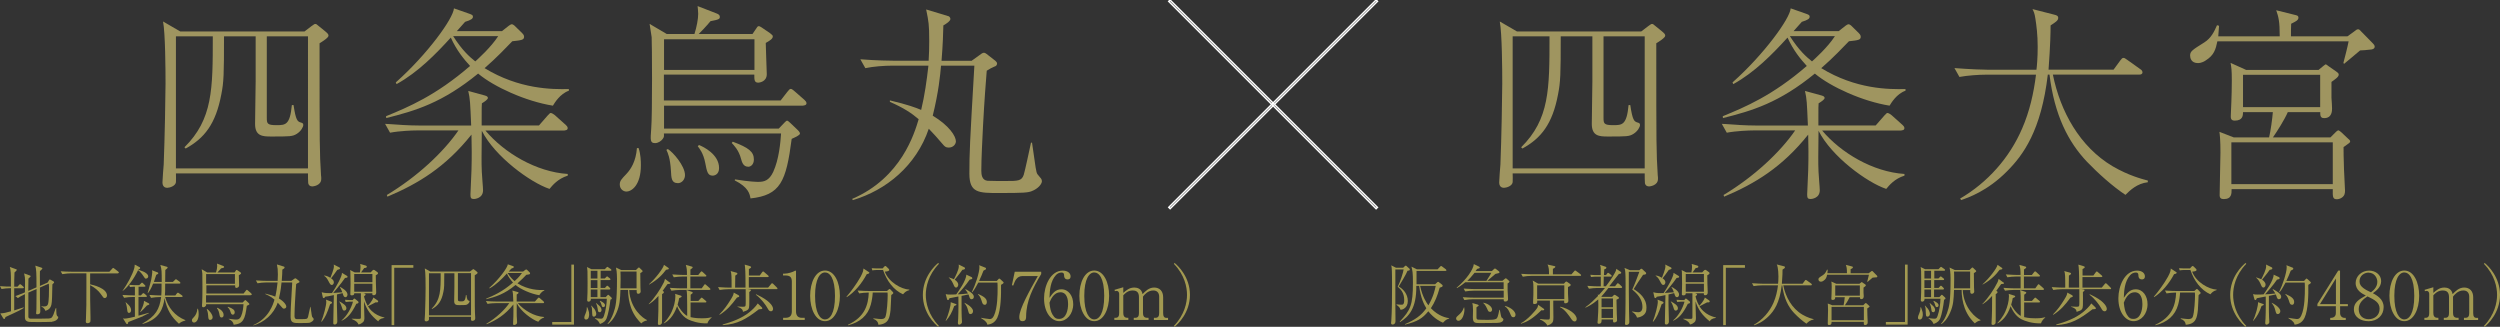 <?xml version="1.0" encoding="UTF-8"?>
<svg id="_レイヤー_2" data-name="レイヤー 2" xmlns="http://www.w3.org/2000/svg" xmlns:xlink="http://www.w3.org/1999/xlink" viewBox="0 0 341.17 44.6">
  <rect x="0" y="0" width="341.17" height="44.6" fill="#333333" stroke="none"/>
  <defs>
    <style>
      .cls-1 {
        fill: #9f9560;
      }

      .cls-2 {
        stroke: #fff;
        stroke-width: .2px;
      }

      .cls-2, .cls-3 {
        fill: none;
      }

      .cls-4 {
        fill: #a39a51;
      }

      .cls-5 {
        clip-path: url(#clippath);
      }
    </style>
    <clipPath id="clippath">
      <rect class="cls-3" width="341.17" height="44.6"/>
    </clipPath>
  </defs>
  <g id="_文字" data-name="文字">
    <g class="cls-5">
      <path class="cls-1" d="M43.61,5.92c0,14.46,0,14.63.2,18.02.03.08.03.4.03.48,0,.93-1.16,1.02-1.19,1.02-.42,0-.56-.25-.59-.45s-.03-1.04-.03-1.33h-18.02c0,.2.03,1.04,0,1.21-.08.54-.88.76-1.19.76-.56,0-.65-.48-.65-.73,0-.4.14-2.09.17-2.46.14-3.53.25-9.41.25-11.04,0-1.86-.03-6.89-.34-8.47l2.34,1.36h16.97l.93-.71c.4-.28.42-.31.54-.31s.17.03.42.25l.9.73c.37.31.48.42.48.62,0,.28-.82.79-1.24,1.05ZM42.03,4.96h-5.62v11.13c0,.76.06.99,1.3.99s1.86,0,2.12-2.74h.23c.31,2.09.54,2.23.96,2.37.23.06.37.11.37.34,0,.28-.31.85-.88,1.21-.59.37-.93.37-3.53.37-1.16,0-2.17-.06-2.17-1.72s.08-4.24.08-5.85v-6.1h-4.32c0,5.2-.03,6.24-.37,7.94-.76,4.01-2.29,5.96-4.86,7.37l-.17-.17c3.87-3.84,3.87-7.91,3.87-15.14h-5.03v18.02h18.02V4.96Z"/>
      <path class="cls-1" d="M77.09,17.81h-10.85c2.57,3.05,6.92,5.65,11.24,5.93v.23c-1.36.42-2.09,1.33-2.49,1.81-2.63-.88-7.48-4.43-9.24-7.94-.03,3.67-.06,4.07,0,5.59,0,.37.17,2.12.17,2.54,0,1.1-1.13,1.19-1.24,1.19-.4,0-.48-.14-.48-.62s.14-2.77.14-3.28c.06-1.92.03-3.39,0-4.89-3.56,4.46-7.26,6.69-11.47,8.47l-.08-.23c4.15-2.49,7.71-5.82,9.77-8.81h-5.71c-.56,0-2.29.06-3.62.31l-.68-1.21c1.47.11,3.22.23,4.69.23h7.06c-.14-3.22-.14-3.56-.4-4.72l2.26.62c.28.08.42.17.42.34,0,.2-.45.51-.82.73-.03.42-.03.56-.03,1.86v1.16h7.82l1.19-1.36c.28-.31.34-.34.42-.34.17,0,.42.2.54.28l1.52,1.36c.08.08.25.23.25.42,0,.28-.28.31-.42.31ZM75.45,14.42c-3.7-.59-8.05-2.57-10.2-4.38-4.86,3.98-8.56,5.08-12.54,6.07l-.03-.25c3.02-1.24,6.78-2.8,11.47-6.86-.85-.93-1.84-2.12-2.63-3.87-2.06,2.26-4.46,4.72-7.4,6.35l-.11-.23c4.32-3.84,7.85-8.73,7.94-10.11l2.17.76c.28.11.42.17.42.37,0,.28-.23.45-1.07.71-.68.76-.79.9-1.13,1.27h6.16l.9-.71c.11-.08.31-.23.45-.23s.28.14.34.17l1.05,1.02c.11.11.28.28.28.51,0,.42-.28.48-1.61.62-.88.9-2.09,2.2-3.78,3.67,4.72,2.88,9.21,2.91,11.5,2.85v.23c-1.21.42-1.95,1.67-2.17,2.03ZM61.84,4.93c1.24,1.95,2.23,2.82,3.02,3.45.28-.25,2.15-1.92,3.13-3.45h-6.16Z"/>
      <path class="cls-1" d="M85.48,26.14c-.42,0-.9-.34-.9-.96,0-.51.23-.73.9-1.44.59-.62,1.3-1.69,1.44-3.53h.23c.28.82.31,1.75.31,2.34,0,2.74-1.27,3.59-1.98,3.59ZM109.66,14.42h-19.04v3.13h15.65l.82-.85c.14-.14.23-.23.31-.23.11,0,.14.03.42.28l1.07,1.02c.08.06.28.31.28.45,0,.25-.76.56-1.13.73-.76,5.85-1.53,7.68-5.62,8.13-.11-.62-.28-1.52-2.15-2.46l.03-.14c2.06.34,3.08.34,3.19.34.79,0,1.47-.17,2.03-1.36.79-1.72.99-4.01,1.07-5.25h-15.99c.03.4.03.51-.17.76-.2.28-.62.56-1.02.56-.71,0-.65-.4-.54-1.95.17-2.03.11-11.81.06-12.51-.03-.28-.25-1.55-.28-1.81l2.34,1.38h3.78c.31-.99.51-2.03.51-2.74,0-.42-.06-.79-.08-1.07l2.63,1.02c.17.08.4.17.4.45,0,.23,0,.37-1.27.59-.56.68-1.38,1.53-1.61,1.75h7.34l.56-.82c.14-.23.2-.25.31-.25.08,0,.14.03.37.17l1.16.79c.34.28.37.31.37.45,0,.31-.37.54-.96.88,0,.68.14,3.84.14,4.26,0,1.07-1.07,1.16-1.16,1.16-.56,0-.54-.42-.54-1.1h-12.34v3.53h15.93l.9-1.16c.23-.28.34-.42.48-.42.11,0,.23.06.51.31l1.36,1.19c.14.14.28.28.28.45,0,.25-.23.31-.42.31ZM102.96,5.36h-12.34v4.18h12.34v-4.18ZM92.49,24.99c-.85,0-.88-.68-.93-1.72-.11-1.75-.42-2.4-.62-2.82l.2-.11c.68.4,2.34,2.29,2.34,3.56,0,.56-.4,1.1-.99,1.1ZM97.26,23.97c-.68,0-.79-.54-1.02-1.75-.25-1.33-.82-2-1.02-2.26l.17-.17c.59.23,2.74,1.27,2.74,3.14,0,.88-.62,1.04-.88,1.04ZM102.09,22.75c-.68,0-.85-.68-.96-1.07-.31-1.21-.99-1.86-1.27-2.17l.14-.17c2.2.82,2.88,1.38,2.88,2.43,0,.65-.4.99-.79.99Z"/>
      <path class="cls-1" d="M140.79,26.09c-.54.2-1.07.25-4.46.25-2.77,0-4.04,0-4.04-2.63,0-2.8.06-4.15.65-14.21,0-.2.03-.4.03-.54h-4.55c-.11,1.27-.31,3.5-1.13,6.83,2.26,1.36,3.16,2.8,3.16,3.5,0,.34-.31.85-.99.85-.42,0-.56-.17-.85-.51-.93-1.07-1.07-1.24-1.86-2.06-1.72,5.06-5.82,8.39-10.37,9.74l-.08-.17c6.72-2.88,8.5-8.98,9.07-10.87-.99-.85-2.06-1.55-3.93-2.37v-.2c2.49.59,3.53.99,4.27,1.3.48-1.98.76-4.01.99-6.04h-4.97c-1.02,0-2.57.11-3.64.34l-.68-1.21c2.12.17,4.18.2,4.72.2h4.6c.06-.9.08-1.78.08-2.68,0-2.26-.08-2.68-.42-4.32l3.08.93c.06.03.23.17.23.37,0,.28-.51.62-.96.88-.03,1.1-.06,2.49-.25,4.83h4.1l1.1-.79c.14-.11.4-.31.56-.31s.25.06.4.17l1.19.93c.08.08.23.23.23.34,0,.31-.2.4-.37.45-.34.14-.59.28-1.04.56-.11,1.44-.31,3.78-.51,7.57-.08,1.69-.23,4.38-.23,6.04,0,.54.06,1.33.85,1.41.14.03,2.12.03,2.43.03,1.72,0,2.23,0,2.51-.85.14-.4.82-3.59.99-4.38h.14c.51,3.62.56,4.01.73,4.29.08.08.45.54.51.62.06.11.11.2.11.34,0,.4-.54,1.04-1.38,1.36Z"/>
      <path class="cls-1" d="M226.03,5.92c0,14.46,0,14.63.2,18.02.03.08.03.4.03.48,0,.93-1.16,1.02-1.19,1.02-.42,0-.56-.25-.59-.45s-.03-1.04-.03-1.33h-18.02c0,.2.03,1.04,0,1.21-.08.54-.88.76-1.19.76-.56,0-.65-.48-.65-.73,0-.4.14-2.09.17-2.46.14-3.53.25-9.41.25-11.04,0-1.86-.03-6.89-.34-8.47l2.34,1.36h16.97l.93-.71c.4-.28.42-.31.54-.31s.17.03.42.25l.9.73c.37.31.48.42.48.62,0,.28-.82.79-1.24,1.05ZM224.45,4.96h-5.62v11.13c0,.76.06.99,1.3.99s1.86,0,2.12-2.74h.23c.31,2.09.54,2.23.96,2.37.23.06.37.11.37.34,0,.28-.31.85-.88,1.21-.59.37-.93.37-3.53.37-1.16,0-2.17-.06-2.17-1.72s.08-4.24.08-5.85v-6.1h-4.32c0,5.2-.03,6.24-.37,7.94-.76,4.01-2.29,5.96-4.86,7.37l-.17-.17c3.87-3.84,3.87-7.91,3.87-15.14h-5.03v18.02h18.02V4.96Z"/>
      <path class="cls-1" d="M259.51,17.81h-10.85c2.57,3.05,6.92,5.65,11.24,5.93v.23c-1.36.42-2.09,1.33-2.49,1.81-2.63-.88-7.48-4.43-9.24-7.94-.03,3.67-.06,4.07,0,5.59,0,.37.17,2.12.17,2.54,0,1.1-1.13,1.19-1.24,1.19-.4,0-.48-.14-.48-.62s.14-2.77.14-3.28c.06-1.92.03-3.39,0-4.89-3.56,4.46-7.26,6.69-11.47,8.47l-.08-.23c4.15-2.49,7.71-5.82,9.77-8.81h-5.71c-.56,0-2.29.06-3.62.31l-.68-1.21c1.47.11,3.22.23,4.69.23h7.06c-.14-3.22-.14-3.56-.4-4.72l2.26.62c.28.08.42.17.42.34,0,.2-.45.51-.82.73-.03.42-.03.56-.03,1.86v1.16h7.82l1.19-1.36c.28-.31.34-.34.42-.34.17,0,.42.2.54.28l1.52,1.36c.08.08.25.23.25.42,0,.28-.28.31-.42.31ZM257.87,14.42c-3.7-.59-8.05-2.57-10.2-4.38-4.86,3.98-8.56,5.08-12.54,6.07l-.03-.25c3.02-1.24,6.78-2.8,11.47-6.86-.85-.93-1.84-2.12-2.63-3.87-2.06,2.26-4.46,4.72-7.4,6.35l-.11-.23c4.32-3.84,7.85-8.73,7.94-10.11l2.17.76c.28.11.42.17.42.37,0,.28-.23.45-1.07.71-.68.76-.79.9-1.13,1.27h6.16l.9-.71c.11-.08.31-.23.45-.23s.28.14.34.17l1.04,1.02c.11.11.28.28.28.51,0,.42-.28.48-1.61.62-.88.9-2.09,2.2-3.78,3.67,4.72,2.88,9.21,2.91,11.5,2.85v.23c-1.21.42-1.95,1.67-2.17,2.03ZM244.26,4.93c1.24,1.95,2.23,2.82,3.02,3.45.28-.25,2.15-1.92,3.13-3.45h-6.16Z"/>
      <path class="cls-1" d="M290.05,26.59c-1.75-1.16-3.73-2.94-5.25-4.52-2.54-2.68-4.43-6.33-5.11-11.89h-.23c-.9,7.65-3.36,10.99-5.56,13.19-2.68,2.71-5.34,3.62-6.27,3.93l-.14-.2c3.76-2.2,6.75-5.56,8.47-9.57,1.02-2.34,1.58-4.83,1.89-7.34h-6.81c-1.02,0-2.57.11-3.64.31l-.68-1.21c2.12.17,4.18.23,4.72.23h6.47c.06-.45.17-1.61.17-3.11,0-1.67-.17-2.94-.31-3.84-.11-.76-.23-.99-.4-1.33l2.97.76c.34.08.54.17.54.45,0,.37-.4.59-1.04,1.02,0,.9-.03,2.68-.28,6.04h8.87l.93-1.27c.17-.23.28-.34.42-.34s.23.06.54.28l1.78,1.27c.14.08.28.23.28.42,0,.25-.23.31-.42.31h-11.81c1.02,5,3.64,9.83,8.16,12.51,2.17,1.27,4.04,1.75,4.8,1.95v.23c-1.47.17-2.43,1.1-3.05,1.72Z"/>
      <path class="cls-1" d="M323.44,6.77c-.51.06-1.02.11-1.36.11-.34.28-1.86,1.58-2.2,1.84l-.08-.14c.23-.88.56-2.15.71-2.94h-17.91c-.23,1.1-.45,1.89-1.58,2.6-.14.11-.59.37-1.07.37-.93,0-1.07-.71-1.07-1.02,0-.59.28-.76,1.95-1.81.93-.59,1.36-1.5,1.72-2.34l.28.08c-.03.54-.06.85-.11,1.44h8.39c0-2.09-.17-2.65-.48-3.56l2.49.62c.34.08.54.11.54.4,0,.34-.37.51-.99.82-.03.56-.03,1.16-.03,1.72h7.71l.82-.59c.42-.31.45-.37.62-.37.14,0,.2.03.42.28l1.61,1.64c.08.08.25.25.25.45,0,.34-.45.4-.62.4ZM319.82,20.04c0,.68,0,1.33.06,3.05,0,.45.14,2.51.14,2.94,0,.34-.06.68-.42.93-.23.17-.51.23-.71.23-.56,0-.56-.37-.54-1.38h-13.81c0,.59.03,1.36-1.07,1.36-.37,0-.56-.14-.56-.54,0-.9.11-4.97.11-5.79,0-1.69-.08-2.43-.14-2.85l1.95.76h4.83c.2-.82.45-2.6.51-3.45h-4.07c0,.45-.03,1.16-1.13,1.16-.51,0-.54-.31-.54-.59,0-.31.08-1.69.08-1.98.03-.82.06-1.78.06-2.88,0-1.5-.06-1.84-.17-2.43l2.12.96h9.89l.62-.51s.31-.25.34-.25c.08,0,.31.17.37.23l1.05.73c.28.2.37.28.37.45,0,.31-.48.62-.99.99v2.17c.03.17.08,1.38.08,1.44,0,.31,0,1.33-1.07,1.33-.28,0-.54-.08-.54-.62v-.2h-4.43c-.42.99-1.44,2.6-2.03,3.45h7.85l.68-.68c.11-.11.28-.28.4-.28.08,0,.14.06.37.23l.93.88c.14.11.31.25.31.4s-.08.2-.88.76ZM318.35,19.42h-13.84v5.71h13.84v-5.71ZM316.63,10.21h-10.53v4.41h10.53v-4.41Z"/>
      <rect class="cls-2" x="173.6" y="-5.77" width=".26" height="40.02" transform="translate(40.82 127.02) rotate(-45)"/>
      <rect class="cls-2" x="153.73" y="14.11" width="40.02" height=".26" transform="translate(40.82 127.02) rotate(-45)"/>
      <path class="cls-4" d="M3.11,39.34h-1.17c0,1.01,0,2.02,0,3.02.24-.08,1.13-.36,1.27-.41l.04.07c-.4.27-.94.52-1.37.72-.67.3-.89.41-1.12.52-.09.24-.11.27-.19.27-.05,0-.1-.04-.12-.08l-.41-.68c.58-.04.67-.07,1.46-.29v-3.15h-.13c-.32,0-.82.04-1.16.11l-.21-.39c.55.05,1.03.06,1.49.06,0-1.4,0-1.46-.02-1.87-.02-.44-.08-.64-.13-.81l.82.3c.12.04.13.04.13.1,0,.09-.22.27-.31.35-.04.91-.04,1.22-.04,1.94h.45l.21-.23c.05-.06.09-.11.14-.11s.13.06.16.09l.27.23s.09.09.09.14c0,.08-.08.09-.14.09ZM7.11,43.92c-.16.03-1.82.03-2.12.03-.96,0-1.07,0-1.31-.11-.25-.12-.28-.33-.28-.6,0-.5,0-2.66,0-3.1-.41.19-.75.39-.96.54l-.35-.28c.18-.05.59-.2,1.31-.5,0-.25.02-1.38.02-1.6,0-.35-.03-.55-.13-.99l.77.28c.05.02.12.04.12.11,0,.05-.04.08-.3.32,0,.27-.02,1.45-.02,1.68l1.12-.49c0-2.16-.03-2.37-.16-2.96l.82.27c.05.02.14.05.14.11s-.04.09-.09.14c-.07.08-.22.22-.24.23,0,.38-.02.65,0,2.02l1.05-.46.18-.31c.07-.1.08-.11.11-.11.04,0,.09.03.12.04l.4.23s.07.04.07.11c0,.08-.03.1-.23.29-.04,1.65-.04,2.34-.13,2.75-.14.65-.6.79-.83.86-.13-.4-.42-.52-.53-.57v-.07c.15.03.23.05.34.05.4,0,.5-.19.54-.31.15-.37.15-1.82.15-2.3,0-.13-.02-.34-.03-.51l-1.21.53c0,.26,0,1.41,0,1.66,0,.14.05,1.45.05,1.58,0,.12,0,.41-.4.41-.11,0-.17-.02-.17-.14,0-.09.03-.49.04-.56,0-.44,0-1,.02-2.75l-1.12.49c0,.38,0,3.24,0,3.33.03.19.2.22.27.23.05,0,1.2,0,1.36,0,1.23,0,1.31-.03,1.43-.08.17-.06.24-.2.37-.5.06-.16.09-.23.3-.85h.08c0,.11,0,.6.02.71,0,.11.04.33.17.42.07.04.08.05.08.1,0,.13-.17.52-.84.61Z"/>
      <path class="cls-4" d="M16.1,37.31h-3.8v1.49c.37.08,2.3.51,2.3,1.54,0,.17-.14.34-.3.34-.17,0-.24-.12-.49-.48-.37-.55-.92-.98-1.51-1.29,0,1.82,0,2.07.05,4.35,0,.14,0,.2,0,.41,0,.2-.02.27-.08.32-.09.08-.21.12-.31.12-.25,0-.25-.16-.25-.25,0-.05.02-.32.02-.37.06-1.56.06-1.95.06-4.27v-1.92h-2.13c-.19,0-.73.03-1.16.11l-.22-.39c.47.04,1.04.06,1.5.06h5.15l.37-.4c.09-.1.11-.12.14-.12.04,0,.14.07.17.1l.52.4s.09.08.09.13c0,.1-.1.1-.13.1Z"/>
      <path class="cls-4" d="M19.51,43.16c-.32.14-1.72.67-2.01.79,0,.11-.03.28-.16.28-.07,0-.12-.07-.15-.13l-.41-.66c.09.02.13.04.24.04.29,0,1.06-.18,1.39-.26v-2.69h-.32c-.32,0-.82.04-1.16.11l-.22-.39c.68.05,1.33.06,1.5.06h.2v-1.18h-.18c-.14,0-.35.02-.5.04l-.09-.3c.16.02.5.04.64.04h.73l.23-.23c.1-.1.11-.11.14-.11.05,0,.13.07.15.1l.23.23c.06.06.09.09.09.13,0,.07-.04.1-.14.1h-.8v1.18h.32l.19-.2c.09-.1.1-.11.14-.11.05,0,.13.06.17.09l.23.2s.09.08.09.14c0,.08-.07.09-.14.09h-1.01v2.56c.49-.14,1.37-.38,1.4-.39l.02.05c-.17.09-.43.23-.82.41ZM19.91,38.02c-.12,0-.13-.03-.3-.29-.3-.48-.61-.76-.77-.86-.5,1.07-1.34,2.28-2.11,2.85h-.02c.64-.93,1.37-2.21,1.61-3.11.02-.05.05-.21.07-.5l.68.36s.06.05.06.11c0,.12-.17.16-.24.18l-.02.04c.65.24.72.27.84.33.31.17.52.38.52.57s-.14.32-.32.32ZM17.61,42.7c-.2,0-.22-.15-.26-.49-.06-.53-.13-.7-.22-.98h.02c.06.06.1.09.38.36.36.36.36.68.36.74,0,.27-.16.37-.28.37ZM20.31,41.59s-.22.09-.26.1c-.23.28-.67.71-.89.91l-.03-.03c.14-.26.42-.82.5-1.24,0-.05,0-.23.03-.27l.65.34s.07.04.07.1c0,.04-.03.07-.07.09ZM24.42,44.18c-.98-.89-1.62-1.8-1.96-3.49-.19,1.39-.67,2.86-2.99,3.52l-.04-.05c1.85-1.04,2.33-1.96,2.56-3.62h-.23c-.31,0-.82.04-1.15.11l-.22-.4c.65.05,1.25.07,1.49.07h.13c.03-.38.04-.5.04-1.62h-1.15c-.04.11-.32.82-.71,1.31l-.04-.02c.02-.08.43-1.53.49-1.83.06-.35.14-.84.14-1.01,0-.11-.02-.2-.04-.27l.75.29c.05.02.11.04.11.12,0,.08-.03.09-.28.22-.14.46-.23.71-.32.97h1.07c0-1.38,0-1.76-.19-2.32l.87.24s.13.04.13.11c0,.09-.22.25-.32.33,0,.3-.02,1.28-.02,1.64h1.05l.27-.27c.1-.1.11-.11.13-.11.04,0,.06,0,.17.09l.37.27s.09.08.09.14c0,.09-.08.1-.13.1h-1.95c0,1.14,0,1.27-.04,1.62h1.43l.2-.27s.09-.11.14-.11.1.04.17.09l.39.27s.09.07.09.14c0,.08-.07.09-.13.09h-2.25c.38,1.4,1.28,2.57,2.76,3.16v.05c-.53.13-.72.3-.87.43Z"/>
      <path class="cls-4" d="M26.48,44.02c-.14,0-.29-.11-.29-.31,0-.16.07-.23.29-.46.19-.2.41-.54.46-1.12h.07c.09.26.1.56.1.75,0,.87-.4,1.14-.63,1.14ZM34.19,40.29h-6.07v1h4.99l.26-.27s.07-.07.1-.07c.04,0,.04,0,.14.09l.34.32s.09.1.09.14c0,.08-.24.18-.36.23-.24,1.86-.49,2.45-1.79,2.59-.04-.2-.09-.49-.68-.78v-.04c.67.11.99.11,1.03.11.25,0,.47-.05.65-.43.25-.55.32-1.28.34-1.67h-5.1c0,.13,0,.16-.05.24-.06.09-.2.18-.32.18-.23,0-.21-.13-.17-.62.05-.65.04-3.76.02-3.99,0-.09-.08-.5-.09-.58l.75.44h1.21c.1-.31.16-.65.16-.87,0-.14-.02-.25-.03-.34l.84.32c.05.03.13.05.13.14,0,.07,0,.12-.4.19-.18.22-.44.49-.51.56h2.34l.18-.26c.05-.07.06-.08.1-.08.03,0,.04,0,.12.05l.37.25c.11.09.12.1.12.14,0,.1-.12.17-.31.28,0,.22.04,1.22.04,1.36,0,.34-.34.37-.37.37-.18,0-.17-.14-.17-.35h-3.93v1.12h5.08l.29-.37c.07-.09.11-.14.15-.14.04,0,.07.02.16.1l.43.38s.09.09.09.14c0,.08-.07.1-.14.1ZM32.06,37.4h-3.93v1.33h3.93v-1.33ZM28.71,43.66c-.27,0-.28-.22-.3-.55-.04-.56-.14-.77-.2-.9l.06-.04c.22.13.75.73.75,1.13,0,.18-.13.35-.32.35ZM30.24,43.33c-.22,0-.25-.17-.32-.56-.08-.42-.26-.64-.32-.72l.05-.05c.19.07.87.41.87,1,0,.28-.2.33-.28.33ZM31.78,42.94c-.22,0-.27-.22-.31-.34-.1-.39-.31-.59-.41-.69l.05-.05c.7.26.92.44.92.77,0,.21-.13.31-.25.31Z"/>
      <path class="cls-4" d="M42.37,44.01c-.17.06-.34.08-1.42.08-.88,0-1.29,0-1.29-.84,0-.89.02-1.32.21-4.53,0-.06,0-.13,0-.17h-1.45c-.04.4-.1,1.12-.36,2.18.72.43,1.01.89,1.01,1.12,0,.11-.1.27-.31.27-.13,0-.18-.05-.27-.16-.3-.34-.34-.4-.59-.66-.55,1.61-1.85,2.67-3.3,3.11l-.03-.05c2.14-.92,2.71-2.86,2.89-3.47-.32-.27-.66-.5-1.25-.76v-.06c.79.19,1.13.31,1.36.41.15-.63.24-1.28.31-1.93h-1.58c-.32,0-.82.04-1.16.11l-.22-.39c.68.05,1.33.06,1.5.06h1.47c.02-.29.03-.57.03-.86,0-.72-.03-.85-.13-1.38l.98.3s.07.05.07.12c0,.09-.16.2-.31.28,0,.35-.02.79-.08,1.54h1.31l.35-.25s.13-.1.18-.1.08.02.13.05l.38.3s.07.07.07.11c0,.1-.06.13-.12.14-.11.04-.19.09-.33.18-.04.46-.1,1.21-.16,2.41-.03.54-.07,1.4-.07,1.93,0,.17.02.42.27.45.04,0,.68,0,.77,0,.55,0,.71,0,.8-.27.04-.13.26-1.14.31-1.4h.04c.16,1.15.18,1.28.23,1.37.03.03.14.17.16.2.02.04.04.06.04.11,0,.13-.17.33-.44.43Z"/>
      <path class="cls-4" d="M45.05,41.52c-.44,1.3-.65,1.75-1.14,2.38l-.07-.03c.34-.81.69-2.21.69-2.69,0-.08-.02-.21-.04-.29l.72.28c.06.03.1.06.1.12,0,.12-.11.16-.26.23ZM47.07,37.95c-.48.72-1.54,1.96-1.6,2.03.13,0,1.02-.07,1.24-.09-.14-.42-.26-.59-.33-.69l.04-.04c.2.11,1,.53,1,1.04,0,.19-.12.36-.27.36-.23,0-.28-.18-.4-.56l-.77.18c-.02.89,0,1.31,0,1.56,0,.32.05,2.03.05,2.12,0,.34-.21.43-.35.43-.2,0-.2-.14-.2-.21,0-.32.04-1.72.04-2.01s.03-1.54.04-1.8c-.55.13-.9.19-1.18.22-.08.14-.12.19-.2.19-.04,0-.11-.03-.13-.11l-.15-.69c.41.14.94.13,1.41.11.56-.8,1.44-2.41,1.35-2.76l.69.42c.07.04.08.09.08.13,0,.1-.09.13-.37.16ZM46.02,36.84c-.43.61-.58.81-.84,1.14.19.14.38.29.38.54,0,.18-.11.37-.28.37s-.25-.13-.46-.53c-.17-.32-.26-.49-.59-.73l.02-.04c.13.02.39.05.84.32.08-.21.48-1.16.48-1.58,0-.06-.02-.16-.03-.23l.77.39c.05.03.09.06.09.13,0,.09-.06.13-.37.21ZM47,42.39c-.21,0-.24-.11-.36-.5-.02-.06-.14-.45-.34-.72l.02-.04c.51.29.95.56.95.94,0,.15-.09.31-.27.31ZM48.63,41.45c-.66,1.36-1.23,1.97-2.01,2.33v-.06c.72-.59,1.32-1.67,1.55-2.55h-.5c-.14,0-.35.02-.5.04l-.09-.3c.16.02.5.04.64.04h.43l.1-.14s.06-.07.1-.07c.04,0,.08.04.11.05l.41.34s.06.07.06.12c0,.16-.18.19-.31.2ZM51.61,43.85c-.95-.77-1.56-1.54-1.93-2.72,0,.15,0,.32,0,.48,0,.29.05,1.79.05,1.82,0,.38-.16.52-.26.59-.12.1-.29.22-.55.26-.11-.24-.19-.44-.92-.75l.02-.04c.17,0,.76.03.84.03.28,0,.39,0,.39-.19v-2.88c0-.32,0-.36,0-.43h-.91c0,.1,0,.29-.31.29-.22,0-.22-.1-.22-.18,0-.21.03-1.14.03-1.33,0-.23-.02-1.24-.02-1.45,0-.13,0-.35-.04-.5l.62.32h.71c.06-.25.09-.58.09-.74,0-.14-.02-.3-.05-.41l.79.23c.08.03.12.08.12.14,0,.15-.16.17-.36.19-.06.09-.36.5-.42.59h1.31l.25-.27s.1-.08.15-.08.1.03.14.05l.37.27c.05.04.09.09.09.15,0,.11-.12.17-.31.28,0,.09.02,1.14.02,1.17,0,.19.04,1.06.04,1.18,0,.27-.16.37-.35.37-.16,0-.21-.08-.17-.27h-1.24l.15.04c.1.03.16.08.16.13,0,.09-.11.17-.21.23,0,.06.13.68.5,1.31.15-.13.64-.68.77-1.13l.57.39c.07.04.09.09.09.16,0,.12-.14.13-.35.11-.34.19-.69.37-1.04.54.07.13.23.37.51.64.5.47,1.03.72,1.74.9v.04c-.63.09-.77.31-.86.49ZM50.82,37.39h-2.48v1.12h2.48v-1.12ZM50.82,38.72h-2.48v1.09h2.48v-1.09Z"/>
      <path class="cls-4" d="M53.44,36.18h2.97v.36h-2.61v7.83h-.36v-8.19Z"/>
      <path class="cls-4" d="M64.79,37.58c0,4.61,0,4.66.06,5.74,0,.03,0,.13,0,.15,0,.3-.37.32-.38.32-.14,0-.18-.08-.19-.14,0-.06,0-.33,0-.42h-5.74c0,.06,0,.33,0,.39-.03.17-.28.24-.38.24-.18,0-.21-.15-.21-.23,0-.13.04-.67.05-.78.05-1.12.08-3,.08-3.52,0-.59,0-2.2-.11-2.7l.75.43h5.41l.3-.23c.13-.09.13-.1.17-.1s.05,0,.14.08l.29.23c.12.1.15.14.15.2,0,.09-.26.25-.4.33ZM64.28,37.27h-1.79v3.55c0,.24.02.31.41.31s.59,0,.68-.87h.07c.1.67.17.71.31.76.07.02.12.04.12.11,0,.09-.1.27-.28.39-.19.12-.3.12-1.13.12-.37,0-.69-.02-.69-.55s.03-1.35.03-1.86v-1.94h-1.38c0,1.66,0,1.99-.12,2.53-.24,1.28-.73,1.9-1.55,2.35l-.05-.05c1.23-1.22,1.23-2.52,1.23-4.83h-1.6v5.74h5.74v-5.74Z"/>
      <path class="cls-4" d="M74.13,41.37h-3.46c.82.97,2.21,1.8,3.58,1.89v.07c-.43.13-.67.42-.79.58-.84-.28-2.39-1.41-2.94-2.53,0,1.17-.02,1.3,0,1.78,0,.12.05.67.05.81,0,.35-.36.38-.4.38-.13,0-.15-.04-.15-.2s.04-.88.04-1.04c.02-.61,0-1.08,0-1.56-1.13,1.42-2.31,2.13-3.65,2.7l-.03-.07c1.32-.79,2.46-1.85,3.12-2.81h-1.82c-.18,0-.73.02-1.15.1l-.22-.39c.47.04,1.03.07,1.49.07h2.25c-.04-1.03-.04-1.13-.13-1.5l.72.2c.09.03.13.05.13.11,0,.06-.14.16-.26.23,0,.14,0,.18,0,.59v.37h2.49l.38-.43c.09-.1.11-.11.13-.11.05,0,.14.06.17.09l.49.43s.08.07.08.14c0,.09-.09.1-.13.1ZM73.61,40.29c-1.18-.19-2.57-.82-3.25-1.4-1.55,1.27-2.73,1.62-4,1.94v-.08c.95-.4,2.15-.89,3.65-2.19-.27-.3-.58-.68-.84-1.23-.66.72-1.42,1.5-2.36,2.03l-.04-.07c1.38-1.22,2.5-2.78,2.53-3.22l.69.24c.09.04.13.05.13.12,0,.09-.07.14-.34.23-.22.24-.25.29-.36.4h1.96l.29-.22s.1-.07.14-.07.09.04.11.05l.33.32s.09.09.09.16c0,.14-.09.15-.51.2-.28.29-.67.7-1.21,1.17,1.5.92,2.93.93,3.66.91v.07c-.39.14-.62.53-.69.65ZM69.27,37.26c.4.62.71.9.96,1.1.09-.08.68-.61,1-1.1h-1.96Z"/>
      <path class="cls-4" d="M78.33,44.3h-2.97v-.36h2.61v-7.83h.36v8.19Z"/>
      <path class="cls-4" d="M79.98,43.61c-.17,0-.24-.12-.24-.27,0-.14.04-.25.18-.58.04-.11.2-.49.15-.81h.09s.03.08.16.47c.04.1.08.25.08.48,0,.08,0,.71-.42.71ZM83.3,40.93c-.08.79-.3,1.97-.52,2.52-.13.31-.32.54-.9.77-.18-.44-.52-.67-.69-.74v-.06c.25.04.75.07.78.07.19,0,.32,0,.44-.35.25-.68.4-1.78.4-2.37h-2.18c.04.33-.21.4-.3.4-.21,0-.21-.15-.19-.39.07-.72.04-3.69.03-3.78-.04-.42-.04-.44-.07-.56l.61.3h1.83l.2-.21c.1-.11.12-.11.15-.11s.04,0,.16.09l.3.21s.09.07.09.13c0,.09-.08.1-.14.1h-1.33v1.05h.57l.16-.16c.1-.1.11-.12.15-.12.04,0,.05,0,.15.1l.22.16s.09.08.09.14c0,.09-.08.1-.14.1h-1.21v1.07h.6l.17-.19c.09-.1.1-.11.14-.11.05,0,.13.06.15.09l.19.19c.08.08.08.12.08.14,0,.08-.07.1-.14.1h-1.21v1.04h.72l.2-.21c.09-.1.1-.11.14-.11s.04,0,.16.11l.27.25s.07.07.07.13c0,.11-.13.15-.23.2ZM81.53,36.96h-.91v1.05h.91v-1.05ZM81.53,38.23h-.91v1.07h.91v-1.07ZM81.53,39.51h-.91v1.04h.91v-1.04ZM81.05,43.21c-.23,0-.23-.15-.25-.76,0-.26-.02-.53-.13-.71l.05-.03c.05.07.33.37.39.44.16.23.26.53.26.67,0,.22-.14.39-.31.39ZM81.82,42.6c-.19,0-.22-.13-.25-.42-.03-.17-.07-.47-.23-.79l.04-.03c.07.08.42.37.48.44.18.2.23.39.23.5,0,.09-.05.31-.26.31ZM82.35,41.92c-.17,0-.21-.1-.3-.43-.04-.13-.11-.27-.2-.4l.07-.04c.43.24.64.36.64.62,0,.08-.04.24-.22.24ZM87.5,44.12c-.33-.32-.96-.98-1.36-2.06-.29-.8-.43-1.65-.43-2.49h-1.04c-.05,1.32-.08,2.05-.52,3.06-.44,1.03-.95,1.42-1.18,1.59l-.07-.04c.34-.36.59-.84.81-1.44.31-.9.49-1.53.49-4.71,0-.41-.03-.84-.05-1,0-.08-.08-.44-.09-.52l.72.34h2.01l.27-.27s.08-.08.13-.08c.04,0,.04,0,.12.08l.32.31c.05.04.07.08.07.12,0,.04-.03.06-.09.11-.04.02-.2.13-.23.15,0,.48,0,1.25.02,1.93,0,.09.03.48.03.57,0,.25-.22.32-.31.32-.26,0-.24-.23-.23-.51h-1.03c.15,2.57,1.88,3.85,2.43,4.09v.06c-.39.07-.58.23-.78.4ZM86.88,37.06h-2.21c.04.49.02,1.74,0,2.29h2.2v-2.29Z"/>
      <path class="cls-4" d="M91.42,38.53s.06.06.06.1c0,.11-.05.11-.39.14-.17.25-.33.48-.66.92.13.08.17.1.17.18,0,.13-.18.23-.25.26v2.18c0,.19,0,1.02,0,1.19,0,.56,0,.61-.1.72-.03.03-.12.12-.26.12s-.21-.04-.21-.16c0-.26.04-.67.04-.94.03-.58.03-.81.04-2.86-.59.68-1.07.99-1.31,1.14l-.02-.04c.71-.7,1.62-2.02,2.06-2.94.06-.13.08-.18.16-.48l.65.49ZM91.21,36.55s.06.05.06.11c0,.09-.08.11-.38.16-.44.6-1.15,1.38-2.32,2.02v-.05c.9-.8,1.96-2.19,2.04-2.65l.59.41ZM96.55,44.12c-1.19.06-2.24-.33-2.66-.54-.93-.47-1.35-1.48-1.49-1.8-.48,1.41-1.21,2.05-1.79,2.35l-.03-.04c.23-.24.73-.77,1.09-1.57.29-.62.5-1.44.5-2.12,0-.12-.03-.21-.04-.3l.79.25s.1.04.1.11c0,.08-.04.09-.34.23-.04.23-.08.47-.21.9.17.37.71,1.2,1.31,1.53,0-.44,0-2.39-.02-2.78,0-.36-.04-.58-.07-.76l.73.25c.07.02.11.04.11.11,0,.08-.03.1-.28.28v.85h1.05l.31-.34c.09-.1.11-.11.15-.11.03,0,.05,0,.16.1l.39.33s.09.07.09.13c0,.08-.07.1-.13.1h-2.03v2c.61.15,1.24.16,1.55.16.74,0,1.08-.09,1.33-.15v.04c-.34.28-.53.59-.57.78ZM96.84,39.57h-4.06c-.31,0-.82.04-1.15.1l-.22-.39c.67.05,1.33.07,1.49.07h.86v-1.61h-.65c-.31,0-.82.04-1.16.1l-.21-.39c.68.05,1.32.07,1.49.07h.52c0-.64-.02-.93-.16-1.37l.79.22c.09.03.14.04.14.12s-.03.09-.3.29v.75h1.07l.3-.38c.09-.12.13-.12.15-.12.05,0,.14.08.16.1l.41.38c.05.04.09.08.09.13,0,.08-.08.1-.14.1h-2.05v1.61h1.55l.31-.43c.04-.06.08-.13.14-.13.04,0,.06,0,.16.1l.49.43c.07.06.09.11.09.14,0,.08-.08.1-.13.1Z"/>
      <path class="cls-4" d="M106.02,39.46h-3.96l.28.05c.06,0,.14.04.14.1,0,.07-.17.2-.23.24,0,.29.02,1.55,0,1.8-.02.53-.09.68-.86.91-.02-.19-.04-.46-.75-.69v-.04c.11,0,.6.03.7.03.4,0,.4-.04.42-.33.02-.18,0-.23,0-2.06h-2.4c-.32,0-.82.04-1.16.1l-.21-.39c.68.05,1.32.07,1.49.07h.36c0-.84,0-1.16-.02-1.6-.02-.36-.05-.49-.11-.66l.79.22s.13.04.13.13c0,.08-.03.1-.29.27,0,.28,0,.41-.02,1.64h1.42c0-2.33-.04-2.63-.11-3.14l.73.22c.06.02.14.05.14.13,0,.06-.03.12-.3.26v.88h1.48l.32-.44c.04-.05.09-.12.14-.12.04,0,.13.06.16.1l.51.44c.05.04.09.08.09.14,0,.08-.07.09-.14.09h-2.57v1.44h2.63l.4-.48c.06-.08.1-.12.14-.12.05,0,.14.06.17.1l.48.48c.05.05.09.08.09.14,0,.08-.07.1-.13.1ZM100.57,40.61c-.77,1.04-1.31,1.67-2.35,2.35l-.05-.05c.61-.6,1.11-1.31,1.55-2.03.36-.58.39-.73.41-.95l.61.33c.05.03.14.08.14.17s-.08.12-.31.18ZM103.92,42.18c-.08.02-.11.02-.36.03-1.77,1.36-2.9,2.03-4.92,2.16l-.03-.08c1.27-.35,2.63-.86,3.64-1.67.36-.29.88-.77,1.16-1.21l.53.51c.05.05.09.1.09.16,0,.07-.07.09-.11.1ZM105.21,42.48c-.23,0-.32-.16-.48-.44-.23-.42-.84-1.27-1.58-1.82l.04-.06c.3.14,1.06.5,1.58.93.21.17.73.64.73,1.08,0,.03-.02.31-.3.31Z"/>
      <path class="cls-4" d="M106.87,43.66v-.29h.31c.59,0,.88-.27.88-.88v-4.05c0-.58-.21-.85-.89-.85h-.31v-.24h.14c.55,0,1.21-.24,1.38-.34.06-.04.13-.08.19-.08.04,0,.06.04.06.09v5.47c0,.51.21.88.79.88h.4v.29h-2.97Z"/>
      <path class="cls-4" d="M112.59,43.83c-1.27,0-2.03-1.62-2.03-3.46s.74-3.45,2.03-3.45,2.03,1.62,2.03,3.45-.76,3.46-2.03,3.46ZM112.59,37.18c-.68,0-1.36.86-1.36,3.2s.69,3.21,1.36,3.21c.63,0,1.36-.74,1.36-3.21s-.73-3.2-1.36-3.2Z"/>
      <path class="cls-4" d="M118.28,37.42c-.67,1.28-1.68,2.47-2.72,3.13l-.04-.06c.52-.59,1.38-1.73,1.93-2.73.33-.61.37-.85.38-1.12l.68.45c.09.05.13.08.13.13,0,.12-.23.17-.36.2ZM121.83,40.11s-.09.07-.2.15c-.02.32-.07,1.76-.1,2.05-.12,1.05-.25,1.91-1.66,2.01-.03-.42-.31-.68-.68-.8v-.08c.14.02.2.03.72.08.13.02.23.02.3.02.15,0,.51,0,.62-.3.23-.59.31-2.34.31-3,0-.14,0-.16-.02-.32h-2.02c-.03.56-.12,1.11-.26,1.64-.41,1.53-1.52,2.43-3.1,2.83l-.02-.07c2.3-1.06,2.77-2.71,2.84-4.39h-.15c-.31,0-.82.05-1.16.11l-.21-.39c.68.05,1.32.06,1.49.06h2.52l.21-.19c.06-.05.09-.08.14-.08s.07.03.12.07l.32.34s.07.08.07.13c0,.05-.03.08-.09.13ZM123.25,40.17c-1.32-.59-2.23-1.84-2.74-3.32h-.96c-.14,0-.35.02-.5.05l-.09-.3c.16,0,.5.03.64.03h.85l.21-.23c.09-.1.13-.1.16-.1.06,0,.13.05.15.09l.31.3s.07.07.07.14c0,.17-.25.21-.6.24.53,1.45,2.28,2.41,3.34,2.45v.07c-.46.11-.67.36-.86.58Z"/>
      <path class="cls-4" d="M128.04,44.6c-.45-.36-2.1-1.9-2.1-4.36s1.65-4,2.1-4.36l.09.13c-1.47,1.52-1.79,3.19-1.79,4.23s.32,2.71,1.79,4.23l-.09.13Z"/>
      <path class="cls-4" d="M132.61,40.84c-.23,0-.29-.21-.33-.35-.05-.16-.08-.23-.11-.31-.25.06-.52.12-.95.2,0,2.14,0,2.38.02,2.85,0,.12.04.63.04.72,0,.23-.28.36-.38.36-.15,0-.18-.14-.18-.27,0-.09.04-.47.04-.55.05-1.01.04-2.64.03-3.03-.92.18-1.03.21-1.22.24,0,.04-.09.25-.18.25-.02,0-.12,0-.15-.13l-.18-.68c.24.06.37.06.61.06.21,0,.5,0,.83-.03.23-.32,1.38-1.9,1.37-2.69l.75.35s.07.07.07.14-.02.13-.36.19c-.52.76-1.26,1.61-1.63,2.01.47-.03.94-.05,1.4-.12-.13-.23-.24-.39-.37-.54l.05-.05c.38.21,1.12.6,1.12,1.04,0,.18-.11.33-.3.33ZM130.22,41.76c-.32.89-.59,1.4-1.12,2.02l-.05-.03c.37-.73.72-2.06.69-2.51l.68.24c.06.02.11.04.11.09,0,.05-.06.1-.31.19ZM131.35,36.8c-.24.34-.32.45-1.06,1.37.31.2.48.46.48.67,0,.16-.09.4-.3.4-.17,0-.23-.12-.41-.55-.2-.45-.41-.64-.58-.8v-.04c.41.13.56.2.7.26.23-.45.67-1.28.67-1.8,0-.07,0-.14-.02-.21l.79.39s.07.04.07.12c0,.13-.05.16-.34.21ZM132.44,42.86c-.2,0-.23-.12-.33-.5-.13-.51-.22-.63-.5-1.01l.02-.03c.82.41,1.16.86,1.16,1.14,0,.22-.14.4-.34.4ZM136.87,38.71c-.15.08-.19.11-.26.16.02,1.27,0,3.4-.51,4.49-.29.6-.74.88-1.36.95-.04-.2-.1-.45-.86-.9v-.04c.18.03,1,.17,1.17.17.25,0,.42-.09.6-.48.49-1.04.49-2.98.49-3.63,0-.39,0-.67-.02-.86h-2.62c-.14.25-.49.95-.81,1.31l-.06-.04c.47-.94,1.03-2.62,1.03-3.34,0-.19-.02-.23-.04-.31l.88.35s.06.05.06.09c0,.07-.02.11-.04.14-.03.02-.27.13-.31.17-.16.43-.31.79-.6,1.4h2.42l.21-.23c.07-.07.09-.1.13-.1.02,0,.05.03.12.07l.43.4s.05.08.05.11c0,.04-.05.06-.1.1ZM134.37,41.59c-.24,0-.3-.17-.43-.6-.15-.5-.37-.71-.48-.82l.04-.05c.68.31,1.17.59,1.17,1.08,0,.05,0,.4-.3.4Z"/>
      <path class="cls-4" d="M140.03,43.23c0,.17,0,.6-.49.6-.21,0-.44-.07-.44-.57,0-1.1,1.4-3.58,2.53-5.59h-2.07c-.81,0-1.06.66-1.28,1.29l-.19-.03.39-1.85h3.61v.31c-1.14,1.94-2.04,3.62-2.06,5.83Z"/>
      <path class="cls-4" d="M144.56,43.83c-1.06,0-2.08-1.14-2.08-3.12,0-1.69.87-3.78,2.55-3.78.66,0,1.07.34,1.07.78,0,.37-.25.42-.41.42-.45,0-.47-.41-.47-.47,0-.23-.02-.47-.37-.47-.3,0-.58.16-.74.34-.78.85-.85,2.12-.89,3.11.42-.59.81-1.16,1.63-1.16.97,0,1.61.9,1.61,2.03,0,1.35-.89,2.32-1.9,2.32ZM144.7,39.89c-.93,0-1.34,1.06-1.48,1.42.08.77.17,1.19.41,1.61.31.53.56.6.91.6.99,0,1.22-1.26,1.22-2.03,0-.49-.09-1.61-1.07-1.61Z"/>
      <path class="cls-4" d="M149.33,43.83c-1.27,0-2.03-1.62-2.03-3.46s.74-3.45,2.03-3.45,2.03,1.62,2.03,3.45-.76,3.46-2.03,3.46ZM149.33,37.18c-.68,0-1.36.86-1.36,3.2s.69,3.21,1.36,3.21c.63,0,1.36-.74,1.36-3.21s-.73-3.2-1.36-3.2Z"/>
      <path class="cls-4" d="M157.47,43.66v-.29h.21c.4,0,.51-.26.51-.66v-2.21c0-.53-.27-.86-.81-.86-.72,0-1.19.56-1.4.83v2.24c0,.35.11.66.55.66h.21v.29h-2.02v-.29h.2c.4,0,.51-.26.51-.66v-2.14c0-.61-.23-.93-.86-.93-.67,0-1.04.41-1.28.66v2.41c0,.35.12.66.55.66h.14v.29h-1.91v-.29h.16c.4,0,.5-.27.5-.66v-2.61c0-.18-.12-.4-.33-.4-.02,0-.13,0-.26.04l-.04-.19,1.19-.35v.77c.37-.32.82-.73,1.5-.73.39,0,1,.14,1.13.9.38-.39.86-.9,1.58-.9.76,0,1.23.5,1.23,1.31v2.17c0,.46.14.66.45.66h.22v.29h-1.93Z"/>
      <path class="cls-4" d="M160.2,44.47c1.47-1.52,1.79-3.19,1.79-4.23s-.32-2.71-1.79-4.23l.09-.13c.45.36,2.1,1.91,2.1,4.36s-1.65,4-2.1,4.36l-.09-.13Z"/>
      <path class="cls-4" d="M192.07,36.97c-.11.27-.27.58-.58,1.11-.49.81-.55.9-.61,1.02.59.32,1.24,1.02,1.24,1.97,0,.49-.17.83-.5,1.04-.19.13-.35.15-.49.17-.12-.35-.23-.43-.56-.68l.03-.07c.25.04.45.05.67.05.16,0,.36,0,.36-.64,0-1.04-.54-1.52-.89-1.81.37-.71.75-1.93.81-2.36h-1.13c0,1.28,0,3.16,0,4.6,0,.23.02,2.41.02,2.47,0,.11-.02.24-.14.35-.08.08-.2.1-.26.1-.17,0-.2-.12-.2-.23,0-.04.02-.24.03-.29.09-1.28.1-3.29.1-4.62,0-.37,0-2.4-.05-2.63,0-.03-.05-.22-.06-.31l.65.33h.98l.24-.23s.07-.06.11-.06.04,0,.11.06l.39.35s.06.08.06.13c0,.13-.18.15-.31.16ZM196.9,44.03c-.21-.08-1.2-.54-1.98-1.55-.81.99-1.49,1.4-3.17,1.82l-.03-.06c1.4-.6,2.22-1.17,2.93-2.17-.25-.41-.77-1.32-.98-3.06h-.39c.04,3.12-1.04,4.19-2.21,4.94l-.06-.05c1.48-1.58,1.81-2.27,1.81-5.31,0-1.39-.05-1.6-.2-2.2l.75.37h2.81l.34-.35c.09-.1.1-.11.14-.11.05,0,.13.05.17.09l.47.35s.09.08.09.14c0,.08-.07.09-.13.09h-3.95c0,.18,0,.95,0,1.11v.71h2.54l.28-.26s.07-.07.13-.07.09.04.14.08l.4.31s.08.07.08.15c0,.14-.19.2-.41.26-.32,1.16-.65,1.97-1.2,2.8,1.06,1.12,2.15,1.31,2.49,1.36v.06c-.17.04-.44.11-.83.55ZM193.8,39.01c.31,1.49.88,2.32,1.13,2.66.7-1.22.88-2.11,1-2.66h-2.12Z"/>
      <path class="cls-4" d="M199.03,43.78c-.17,0-.32-.15-.32-.31,0-.19.15-.31.37-.5.19-.16.51-.44.7-1.02h.04c0,.08.03.19.03.31,0,.5-.26,1.51-.82,1.51ZM205.94,38.55c-.13.07-.14.08-.2.13,0,.16,0,.33,0,.9,0,.13.06,1.2.06,1.24,0,.27-.23.33-.38.33-.21,0-.22-.13-.21-.31h-4.22c-.31,0-.81.04-1.15.11l-.22-.39c.67.05,1.33.06,1.49.06h4.1v-.95h-4.1c-.31,0-.82.04-1.16.1l-.21-.39c.68.05,1.32.07,1.49.07h3.97v-.93h-5.24c-.49.41-.87.65-1.13.8l-.04-.06c1.35-1.14,2.27-2.48,2.34-3.22l.68.33c.09.05.13.08.13.14,0,.11-.1.13-.35.18-.08.1-.19.23-.23.3h2.23l.27-.25c.1-.09.13-.1.15-.1.05,0,.08.03.18.1l.38.3s.06.06.06.12c0,.07-.06.11-.09.11-.07.03-.4.09-.46.11-.17.14-.94.81-1.1.94h2.05l.31-.25c.1-.08.11-.09.15-.09.05,0,.13.06.14.08l.25.22c.08.07.11.1.11.14,0,.05-.03.09-.09.13ZM201.23,37.23c-.48.59-.71.84-.99,1.1h2.61c.09-.14.48-.76.52-.83.06-.11.08-.14.14-.27h-2.29ZM204.6,44.03c-.15.03-.26.04-.5.04-.72.02-1.43.02-2.15.02s-.95-.04-.95-.82c0-.14.02-.77.02-.9,0-.55-.04-.81-.09-1.02l.71.21c.14.04.15.09.15.12,0,.07-.09.13-.12.13-.1.06-.11.06-.18.14v1.36c0,.24.1.28.2.31.08.02,1.22.03,1.4.03,1.07,0,1.19-.14,1.29-.42.05-.14.17-.58.23-.94h.07c.04.15.14.82.2.95.03.09.04.1.2.21.05.04.09.09.09.15,0,0,0,.34-.56.44ZM203.32,42.55c-.19,0-.22-.07-.37-.41-.24-.53-.4-.67-.54-.79l.02-.04c.74.13,1.19.61,1.19.93,0,.12-.04.32-.3.32ZM206.53,43.29c-.23,0-.27-.11-.4-.4-.23-.53-.35-.8-.77-1.1l.03-.05c1.04.3,1.43.89,1.43,1.2,0,.22-.11.35-.29.35Z"/>
      <path class="cls-4" d="M210.35,42.34c-1.26,1.22-1.96,1.58-2.78,1.84l-.03-.06c.85-.41,2.05-1.75,2.27-2.15,0,0,.06-.15.11-.37l.7.5c.07.05.12.08.12.13,0,.13-.12.13-.39.11ZM215.64,37.65h-6.67c-.32,0-.82.04-1.16.11l-.22-.39c.68.05,1.33.06,1.5.06h2.3c0-.49,0-.97-.21-1.33l.94.21c.09.02.13.03.13.09,0,.05,0,.12-.33.29v.75h2.53l.37-.42c.09-.1.1-.11.13-.11.05,0,.14.06.17.09l.56.42s.09.08.09.14c0,.08-.07.09-.13.09ZM213.98,39.16c0,.15,0,.37,0,.89,0,.16.05.86.05,1,0,.31-.32.34-.4.34-.18,0-.18-.05-.17-.37h-1.49v.52c0,.5.02,1.3.02,1.79s-.07.64-.24.79c-.05.04-.26.23-.6.3-.05-.18-.34-.55-.98-.81v-.08c.45.07.88.08,1.02.08.32,0,.32,0,.32-.61v-1.98h-1.73c0,.25,0,.29-.03.33-.06.11-.23.14-.36.14-.16,0-.17-.09-.17-.16,0-.03,0-.15,0-.18.04-.62.04-1.23.04-1.85,0-.42,0-.66-.1-1.02l.75.43h3.52l.2-.23s.07-.06.12-.06.1.03.12.05l.4.28c.05.04.08.07.08.13,0,.13-.17.2-.37.29ZM213.48,38.94h-3.71v1.87h3.71v-1.87ZM214.89,43.87c-.22,0-.37-.21-.45-.33-.27-.4-.92-1.37-1.54-1.61l.02-.08c1.11.24,2.25,1,2.25,1.68,0,.19-.11.34-.28.34Z"/>
      <path class="cls-4" d="M221.3,39.3h-1.8c-.61.77-.68.86-.97,1.17l.07.04h1.4l.23-.23c.05-.04.07-.05.11-.05.04,0,.09.03.12.04l.36.24c.08.05.12.08.12.15,0,.08-.04.1-.34.24.02.81.03,1.29.04,1.9,0,.14.04.77.04.9,0,.29-.38.31-.38.31-.18,0-.18-.11-.17-.41h-1.56c0,.3,0,.58-.37.58-.14,0-.19-.04-.19-.18,0-.05.02-.23.03-.28.03-.37.12-1.78.07-2.86-.81.7-1.4.97-1.72,1.12l-.05-.04c.64-.44,1.31-1.11,1.74-1.55,0-.03-.03-.2-.03-.22l.14.09c.32-.34.63-.71.84-.96h-1.04c-.31,0-.81.04-1.15.1l-.22-.39c.67.05,1.33.07,1.49.07h.35v-1.32h-.84c-.14,0-.35.02-.5.04l-.09-.3c.16.02.5.04.64.04h.78c0-.13,0-.74,0-.86,0-.28-.03-.37-.1-.53l.73.24c.07.03.14.05.14.14,0,.13-.16.19-.29.23-.02.16-.03.33-.04.78h.28l.15-.2c.07-.09.09-.11.13-.11.05,0,.14.06.17.09l.24.2c.05.04.09.08.09.13,0,.07-.05.1-.14.1h-.95v.24c0,.36,0,.72-.02,1.08h.31c.81-1.02,1.27-1.89,1.35-2.08.06-.14.07-.23.07-.31l.61.42s.07.05.07.12c0,.12-.11.14-.33.17-.21.27-1.12,1.44-1.31,1.68h.79l.25-.31c.05-.07.09-.11.13-.11.05,0,.16.08.17.09l.33.31s.09.08.09.14c0,.09-.08.1-.13.1ZM220.12,40.73h-1.56v1.2h1.56v-1.2ZM220.12,42.14h-1.56v1.25h1.56v-1.25ZM224.07,43.14c-.28.16-.5.18-.67.21-.04-.16-.22-.57-.67-.78l.03-.07c.37.07.54.11.8.11.36,0,.58-.22.58-.72,0-.77-.34-1.53-1.39-2.37.28-.56.79-1.94.97-2.43h-1.44c0,1.4,0,4.12.03,5.38,0,.24.04,1.28.04,1.49,0,.25-.19.39-.43.39-.16,0-.16-.14-.16-.19s.02-.23.02-.26c.06-1.39.06-3.69.06-5.17,0-.41,0-1.51-.07-1.86-.02-.09-.04-.17-.08-.31l.74.31h1.3l.16-.15s.06-.05.11-.05.11.05.14.08l.44.41s.07.07.07.13c0,.16-.15.18-.42.21-.11.15-.32.45-.67.99-.2.32-.5.78-.61.96.78.5,1.74,1.23,1.74,2.54,0,.5-.11.86-.61,1.15Z"/>
      <path class="cls-4" d="M226.76,41.52c-.44,1.3-.65,1.75-1.14,2.38l-.07-.03c.34-.81.69-2.21.69-2.69,0-.08-.02-.21-.04-.29l.72.28c.06.03.1.06.1.12,0,.12-.11.16-.26.23ZM228.79,37.95c-.48.72-1.54,1.96-1.6,2.03.13,0,1.02-.07,1.24-.09-.14-.42-.26-.59-.33-.69l.04-.04c.2.11,1,.53,1,1.04,0,.19-.12.36-.27.36-.23,0-.28-.18-.4-.56l-.77.18c-.02.89,0,1.31,0,1.56,0,.32.05,2.03.05,2.12,0,.34-.21.43-.35.43-.2,0-.2-.14-.2-.21,0-.32.04-1.72.04-2.01s.03-1.54.04-1.8c-.55.13-.9.19-1.18.22-.08.14-.12.19-.2.19-.04,0-.11-.03-.13-.11l-.15-.69c.41.14.94.13,1.41.11.56-.8,1.44-2.41,1.35-2.76l.69.42c.07.04.08.09.08.13,0,.1-.09.13-.37.16ZM227.73,36.84c-.43.61-.58.81-.84,1.14.19.14.38.29.38.54,0,.18-.11.37-.28.37s-.25-.13-.46-.53c-.17-.32-.26-.49-.59-.73l.02-.04c.13.02.39.05.84.32.08-.21.48-1.16.48-1.58,0-.06-.02-.16-.03-.23l.77.39c.05.03.09.06.09.13,0,.09-.06.13-.37.21ZM228.71,42.39c-.21,0-.24-.11-.36-.5-.02-.06-.14-.45-.34-.72l.02-.04c.51.29.95.56.95.94,0,.15-.09.31-.27.31ZM230.34,41.45c-.66,1.36-1.23,1.97-2.01,2.33v-.06c.72-.59,1.32-1.67,1.55-2.55h-.5c-.14,0-.35.02-.5.04l-.09-.3c.16.02.5.04.64.04h.43l.1-.14s.06-.07.1-.07c.04,0,.08.04.11.05l.41.34s.06.07.06.12c0,.16-.18.19-.31.2ZM233.32,43.85c-.95-.77-1.56-1.54-1.93-2.72,0,.15,0,.32,0,.48,0,.29.05,1.79.05,1.82,0,.38-.16.52-.26.59-.12.1-.29.22-.55.26-.11-.24-.19-.44-.92-.75l.02-.04c.17,0,.76.03.84.03.28,0,.39,0,.39-.19v-2.88c0-.32,0-.36,0-.43h-.91c0,.1,0,.29-.31.29-.22,0-.22-.1-.22-.18,0-.21.03-1.14.03-1.33,0-.23-.02-1.24-.02-1.45,0-.13,0-.35-.04-.5l.62.32h.71c.06-.25.09-.58.09-.74,0-.14-.02-.3-.05-.41l.79.23c.08.03.12.08.12.14,0,.15-.16.17-.36.19-.06.09-.36.5-.42.59h1.31l.25-.27s.1-.08.15-.08.1.03.14.05l.37.27c.05.04.09.09.09.15,0,.11-.12.17-.31.28,0,.09.02,1.14.02,1.17,0,.19.04,1.06.04,1.18,0,.27-.16.37-.35.37-.16,0-.21-.08-.17-.27h-1.24l.15.04c.1.03.16.08.16.13,0,.09-.11.17-.21.23,0,.06.13.68.5,1.31.15-.13.64-.68.77-1.13l.57.39c.07.04.09.09.09.16,0,.12-.14.13-.35.11-.34.19-.69.37-1.04.54.07.13.23.37.51.64.5.47,1.03.72,1.74.9v.04c-.63.09-.77.31-.86.49ZM232.53,37.39h-2.48v1.12h2.48v-1.12ZM232.53,38.72h-2.48v1.09h2.48v-1.09Z"/>
      <path class="cls-4" d="M235.16,36.18h2.97v.36h-2.61v7.83h-.36v-8.19Z"/>
      <path class="cls-4" d="M246.52,44.17c-.56-.37-1.19-.94-1.67-1.44-.81-.85-1.41-2.02-1.63-3.79h-.07c-.29,2.44-1.07,3.5-1.77,4.2-.86.86-1.7,1.15-2,1.25l-.04-.06c1.2-.7,2.15-1.77,2.7-3.05.32-.75.5-1.54.6-2.34h-2.17c-.32,0-.82.04-1.16.1l-.22-.39c.68.05,1.33.07,1.5.07h2.06c.02-.14.05-.51.05-.99,0-.53-.05-.94-.1-1.22-.04-.24-.07-.31-.13-.42l.95.24c.11.03.17.05.17.14,0,.12-.13.19-.33.32,0,.29,0,.86-.09,1.93h2.83l.3-.41c.05-.07.09-.11.13-.11s.07.02.17.09l.57.41s.09.07.09.14c0,.08-.07.1-.14.1h-3.76c.32,1.59,1.16,3.13,2.6,3.99.69.41,1.29.56,1.53.62v.07c-.47.05-.77.35-.97.55Z"/>
      <path class="cls-4" d="M255.98,37.85c-.16.02-.32.04-.43.04-.11.09-.59.5-.7.59l-.03-.05c.07-.28.18-.68.23-.94h-5.71c-.07.35-.14.6-.5.83-.04.04-.19.12-.34.12-.3,0-.34-.23-.34-.32,0-.19.09-.24.62-.58.3-.19.43-.48.55-.75l.09.03c0,.17-.02.27-.04.46h2.67c0-.67-.05-.85-.15-1.13l.79.2c.11.03.17.04.17.13,0,.11-.12.16-.31.26,0,.18,0,.37,0,.55h2.46l.26-.19c.13-.1.14-.12.2-.12.05,0,.06,0,.14.09l.51.52s.08.08.08.14c0,.11-.14.13-.2.13ZM254.82,42.08c0,.22,0,.42.02.97,0,.14.04.8.04.94,0,.11-.02.22-.13.3-.07.05-.16.07-.23.07-.18,0-.18-.12-.17-.44h-4.4c0,.19,0,.43-.34.43-.12,0-.18-.04-.18-.17,0-.29.04-1.58.04-1.85,0-.54-.03-.77-.04-.91l.62.24h1.54c.06-.26.14-.83.16-1.1h-1.3c0,.14,0,.37-.36.37-.16,0-.17-.1-.17-.19,0-.1.03-.54.03-.63,0-.26.02-.57.02-.92,0-.48-.02-.58-.05-.77l.68.31h3.15l.2-.16s.1-.08.11-.08c.03,0,.1.05.12.07l.33.23c.09.06.12.09.12.14,0,.1-.15.2-.32.32v.69c0,.05.03.44.03.46,0,.1,0,.42-.34.42-.09,0-.17-.03-.17-.2v-.06h-1.41c-.14.31-.46.83-.65,1.1h2.5l.22-.22s.09-.09.13-.09c.03,0,.04.02.12.07l.3.28s.1.08.1.13-.03.06-.28.24ZM254.36,41.88h-4.41v1.82h4.41v-1.82ZM253.81,38.95h-3.36v1.4h3.36v-1.4Z"/>
      <path class="cls-4" d="M260.33,44.3h-2.97v-.36h2.61v-7.83h.36v8.19Z"/>
      <path class="cls-4" d="M261.98,43.61c-.17,0-.24-.12-.24-.27,0-.14.04-.25.18-.58.04-.11.2-.49.15-.81h.09s.03.08.16.47c.04.1.08.25.08.48,0,.08,0,.71-.42.71ZM265.3,40.93c-.08.79-.3,1.97-.52,2.52-.13.31-.32.54-.9.77-.18-.44-.52-.67-.69-.74v-.06c.25.04.75.07.78.07.19,0,.32,0,.44-.35.25-.68.4-1.78.4-2.37h-2.18c.04.33-.21.4-.3.4-.21,0-.21-.15-.19-.39.07-.72.04-3.69.03-3.78-.04-.42-.04-.44-.07-.56l.61.3h1.83l.2-.21c.1-.11.12-.11.15-.11s.04,0,.16.09l.3.21s.09.07.09.13c0,.09-.08.1-.14.1h-1.33v1.05h.57l.16-.16c.1-.1.11-.12.15-.12.04,0,.05,0,.15.1l.22.16s.09.08.09.14c0,.09-.08.1-.14.1h-1.21v1.07h.6l.17-.19c.09-.1.1-.11.14-.11.05,0,.13.06.15.09l.19.19c.08.08.08.12.08.14,0,.08-.07.1-.14.1h-1.21v1.04h.72l.2-.21c.09-.1.1-.11.14-.11s.04,0,.16.11l.27.25s.07.07.07.13c0,.11-.13.15-.23.2ZM263.53,36.96h-.91v1.05h.91v-1.05ZM263.53,38.23h-.91v1.07h.91v-1.07ZM263.53,39.51h-.91v1.04h.91v-1.04ZM263.05,43.21c-.23,0-.23-.15-.25-.76,0-.26-.02-.53-.13-.71l.05-.03c.05.07.33.37.39.44.16.23.26.53.26.67,0,.22-.14.39-.31.39ZM263.81,42.6c-.19,0-.22-.13-.25-.42-.03-.17-.07-.47-.23-.79l.04-.03c.07.08.42.37.48.44.18.2.23.39.23.5,0,.09-.05.31-.26.31ZM264.34,41.92c-.17,0-.21-.1-.3-.43-.04-.13-.11-.27-.2-.4l.07-.04c.43.24.64.36.64.62,0,.08-.04.24-.22.24ZM269.49,44.12c-.33-.32-.96-.98-1.36-2.06-.29-.8-.43-1.65-.43-2.49h-1.04c-.05,1.32-.08,2.05-.52,3.06-.44,1.03-.95,1.42-1.18,1.59l-.07-.04c.34-.36.59-.84.81-1.44.31-.9.49-1.53.49-4.71,0-.41-.03-.84-.05-1,0-.08-.08-.44-.09-.52l.72.34h2.01l.27-.27s.08-.08.13-.08c.04,0,.04,0,.12.08l.32.31c.05.04.07.08.07.12,0,.04-.03.06-.09.11-.04.02-.2.13-.23.15,0,.48,0,1.25.02,1.93,0,.09.03.48.03.57,0,.25-.22.32-.31.32-.26,0-.24-.23-.23-.51h-1.03c.15,2.57,1.88,3.85,2.43,4.09v.06c-.39.07-.58.23-.78.4ZM268.87,37.06h-2.21c.04.49.02,1.74,0,2.29h2.2v-2.29Z"/>
      <path class="cls-4" d="M273.42,38.53s.06.06.06.1c0,.11-.05.11-.39.14-.17.25-.33.48-.66.92.13.08.17.1.17.18,0,.13-.18.23-.25.26v2.18c0,.19,0,1.02,0,1.19,0,.56,0,.61-.1.72-.03.03-.12.12-.26.12s-.21-.04-.21-.16c0-.26.04-.67.04-.94.03-.58.03-.81.04-2.86-.59.68-1.07.99-1.31,1.14l-.02-.04c.71-.7,1.62-2.02,2.06-2.94.06-.13.08-.18.16-.48l.65.49ZM273.2,36.55s.06.05.06.11c0,.09-.08.11-.38.16-.44.6-1.15,1.38-2.32,2.02v-.05c.9-.8,1.96-2.19,2.04-2.65l.59.41ZM278.54,44.12c-1.19.06-2.24-.33-2.66-.54-.93-.47-1.35-1.48-1.49-1.8-.48,1.41-1.21,2.05-1.79,2.35l-.03-.04c.23-.24.73-.77,1.09-1.57.29-.62.5-1.44.5-2.12,0-.12-.03-.21-.04-.3l.79.25s.1.04.1.11c0,.08-.04.09-.34.23-.04.23-.08.47-.21.9.17.37.71,1.2,1.31,1.53,0-.44,0-2.39-.02-2.78,0-.36-.04-.58-.07-.76l.73.25c.07.02.11.04.11.11,0,.08-.03.1-.28.28v.85h1.05l.31-.34c.09-.1.11-.11.15-.11.03,0,.05,0,.16.1l.39.33s.09.07.09.13c0,.08-.07.1-.13.1h-2.03v2c.61.15,1.24.16,1.55.16.74,0,1.08-.09,1.33-.15v.04c-.34.28-.53.59-.57.78ZM278.83,39.57h-4.06c-.31,0-.82.04-1.15.1l-.22-.39c.67.05,1.33.07,1.49.07h.86v-1.61h-.65c-.31,0-.82.04-1.16.1l-.21-.39c.68.05,1.32.07,1.49.07h.52c0-.64-.02-.93-.16-1.37l.79.22c.09.03.14.04.14.12s-.03.09-.3.29v.75h1.07l.3-.38c.09-.12.13-.12.15-.12.05,0,.14.08.16.1l.41.38c.05.04.09.08.09.13,0,.08-.08.1-.14.1h-2.05v1.61h1.55l.31-.43c.04-.06.08-.13.14-.13.04,0,.06,0,.16.1l.49.43c.07.06.09.11.09.14,0,.08-.08.1-.13.1Z"/>
      <path class="cls-4" d="M288.02,39.46h-3.96l.28.05c.06,0,.14.04.14.1,0,.07-.17.2-.23.24,0,.29.02,1.55,0,1.8-.02.53-.09.68-.86.91-.02-.19-.04-.46-.75-.69v-.04c.11,0,.6.03.7.03.4,0,.4-.04.42-.33.02-.18,0-.23,0-2.06h-2.4c-.32,0-.82.04-1.16.1l-.21-.39c.68.05,1.32.07,1.49.07h.36c0-.84,0-1.16-.02-1.6-.02-.36-.05-.49-.11-.66l.79.22s.13.04.13.13c0,.08-.03.1-.29.27,0,.28,0,.41-.02,1.64h1.42c0-2.33-.04-2.63-.11-3.14l.73.22c.06.02.14.05.14.13,0,.06-.03.12-.3.26v.88h1.48l.32-.44c.04-.05.09-.12.14-.12.04,0,.13.06.16.1l.51.44c.05.04.09.08.09.14,0,.08-.07.09-.14.09h-2.57v1.44h2.63l.4-.48c.06-.08.1-.12.14-.12.05,0,.14.06.17.1l.48.48c.05.05.09.08.09.14,0,.08-.07.1-.13.1ZM282.56,40.61c-.77,1.04-1.31,1.67-2.35,2.35l-.05-.05c.61-.6,1.11-1.31,1.55-2.03.36-.58.39-.73.41-.95l.61.33c.05.03.14.08.14.17s-.08.12-.31.18ZM285.91,42.18c-.08.02-.11.02-.36.03-1.77,1.36-2.9,2.03-4.92,2.16l-.03-.08c1.27-.35,2.63-.86,3.64-1.67.36-.29.88-.77,1.16-1.21l.53.51c.05.05.09.1.09.16,0,.07-.07.09-.11.1ZM287.21,42.48c-.23,0-.32-.16-.48-.44-.23-.42-.84-1.27-1.58-1.82l.05-.06c.3.14,1.06.5,1.58.93.21.17.73.64.73,1.08,0,.03-.02.31-.3.31Z"/>
      <path class="cls-4" d="M291.17,43.83c-1.06,0-2.08-1.14-2.08-3.12,0-1.69.87-3.78,2.55-3.78.66,0,1.07.34,1.07.78,0,.37-.25.42-.41.42-.45,0-.47-.41-.47-.47,0-.23-.02-.47-.37-.47-.3,0-.58.16-.74.34-.78.85-.85,2.12-.89,3.11.42-.59.81-1.16,1.63-1.16.97,0,1.61.9,1.61,2.03,0,1.35-.89,2.32-1.9,2.32ZM291.31,39.89c-.93,0-1.34,1.06-1.48,1.42.08.77.17,1.19.41,1.61.31.53.56.6.91.6.99,0,1.22-1.26,1.22-2.03,0-.49-.09-1.61-1.07-1.61Z"/>
      <path class="cls-4" d="M296.69,37.42c-.67,1.28-1.68,2.47-2.72,3.13l-.04-.06c.52-.59,1.38-1.73,1.93-2.73.33-.61.37-.85.38-1.12l.68.45c.09.05.13.08.13.13,0,.12-.23.17-.36.2ZM300.24,40.11s-.09.07-.2.15c-.02.32-.07,1.76-.1,2.05-.12,1.05-.25,1.91-1.66,2.01-.03-.42-.31-.68-.68-.8v-.08c.14.02.2.03.72.08.13.02.23.02.3.02.15,0,.51,0,.62-.3.23-.59.31-2.34.31-3,0-.14,0-.16-.02-.32h-2.02c-.03.56-.12,1.11-.26,1.64-.41,1.53-1.52,2.43-3.1,2.83l-.02-.07c2.3-1.06,2.77-2.71,2.84-4.39h-.15c-.31,0-.82.05-1.16.11l-.21-.39c.68.05,1.32.06,1.49.06h2.52l.21-.19c.06-.05.09-.08.14-.08s.07.03.12.07l.32.34s.07.08.07.13c0,.05-.03.08-.09.13ZM301.66,40.17c-1.32-.59-2.23-1.84-2.74-3.32h-.96c-.14,0-.35.02-.5.05l-.09-.3c.16,0,.5.03.64.03h.85l.21-.23c.09-.1.13-.1.16-.1.06,0,.13.05.15.09l.31.3s.07.07.07.14c0,.17-.25.21-.6.24.53,1.45,2.28,2.41,3.34,2.45v.07c-.46.11-.67.36-.86.58Z"/>
      <path class="cls-4" d="M306.45,44.6c-.45-.36-2.1-1.9-2.1-4.36s1.65-4,2.1-4.36l.09.13c-1.47,1.52-1.79,3.19-1.79,4.23s.32,2.71,1.79,4.23l-.09.13Z"/>
      <path class="cls-4" d="M311.02,40.84c-.23,0-.29-.21-.33-.35-.05-.16-.08-.23-.11-.31-.25.06-.52.12-.95.2,0,2.14,0,2.38.02,2.85,0,.12.04.63.04.72,0,.23-.28.36-.38.36-.15,0-.18-.14-.18-.27,0-.09.04-.47.04-.55.05-1.01.04-2.64.03-3.03-.92.18-1.03.21-1.22.24,0,.04-.09.25-.18.25-.02,0-.12,0-.15-.13l-.18-.68c.24.06.37.06.61.06.21,0,.5,0,.83-.03.23-.32,1.38-1.9,1.37-2.69l.75.35s.07.07.07.14-.02.13-.36.19c-.52.76-1.26,1.61-1.63,2.01.47-.03.94-.05,1.4-.12-.13-.23-.24-.39-.37-.54l.05-.05c.38.21,1.12.6,1.12,1.04,0,.18-.11.33-.3.33ZM308.63,41.76c-.32.89-.59,1.4-1.12,2.02l-.05-.03c.37-.73.72-2.06.69-2.51l.68.24c.06.02.11.04.11.09,0,.05-.06.1-.31.19ZM309.76,36.8c-.24.34-.32.45-1.06,1.37.31.2.48.46.48.67,0,.16-.09.4-.3.4-.17,0-.23-.12-.41-.55-.2-.45-.41-.64-.58-.8v-.04c.41.13.56.2.7.26.23-.45.67-1.28.67-1.8,0-.07,0-.14-.02-.21l.79.39s.07.04.07.12c0,.13-.05.16-.34.21ZM310.84,42.86c-.2,0-.23-.12-.33-.5-.13-.51-.22-.63-.5-1.01l.02-.03c.82.41,1.16.86,1.16,1.14,0,.22-.14.4-.34.4ZM315.27,38.71c-.15.08-.19.11-.26.16.02,1.27,0,3.4-.51,4.49-.29.6-.74.88-1.36.95-.04-.2-.1-.45-.86-.9v-.04c.18.03,1,.17,1.17.17.25,0,.42-.09.6-.48.49-1.04.49-2.98.49-3.63,0-.39,0-.67-.02-.86h-2.62c-.14.25-.49.95-.81,1.31l-.06-.04c.47-.94,1.03-2.62,1.03-3.34,0-.19-.02-.23-.04-.31l.88.35s.06.05.06.09c0,.07-.02.11-.04.14-.03.02-.27.13-.31.17-.16.43-.31.79-.6,1.4h2.42l.21-.23c.07-.07.09-.1.13-.1.02,0,.05.03.12.07l.43.4s.05.08.05.11c0,.04-.05.06-.1.1ZM312.78,41.59c-.24,0-.3-.17-.43-.6-.15-.5-.37-.71-.48-.82l.04-.05c.68.31,1.17.59,1.17,1.08,0,.05,0,.4-.3.4Z"/>
      <path class="cls-4" d="M319.35,41.79v.95c0,.41.28.64.63.64h.14v.29h-2.12v-.29c.19,0,.77,0,.77-.66v-.93h-2.52v-.31l2.84-4.55h.25v4.57h1.07v.29h-1.07ZM318.78,38l-2.18,3.5h2.18v-3.5Z"/>
      <path class="cls-4" d="M323.18,43.83c-.95,0-1.95-.51-1.95-1.63,0-.91.68-1.34,1.63-1.87-.5-.25-1.39-.7-1.39-1.71,0-.95.84-1.69,1.84-1.69.9,0,1.64.59,1.64,1.43s-.71,1.35-1.13,1.65c.55.31,1.47.8,1.47,1.9s-.81,1.93-2.1,1.93ZM323.09,40.44c-.5.34-1.2.83-1.2,1.74s.59,1.38,1.36,1.38,1.49-.5,1.49-1.43c0-.85-.68-1.22-1.66-1.68ZM323.24,37.2c-.54,0-1.24.38-1.24,1.18,0,.44.2.68.52.93.27.21.65.41,1.04.58.25-.19.87-.66.87-1.42,0-.58-.41-1.26-1.2-1.26Z"/>
      <path class="cls-4" d="M328.11,43.83c-1.27,0-2.03-1.62-2.03-3.46s.74-3.45,2.03-3.45,2.03,1.62,2.03,3.45-.76,3.46-2.03,3.46ZM328.11,37.18c-.68,0-1.36.86-1.36,3.2s.69,3.21,1.36,3.21c.63,0,1.36-.74,1.36-3.21s-.73-3.2-1.36-3.2Z"/>
      <path class="cls-4" d="M336.25,43.66v-.29h.21c.4,0,.51-.26.51-.66v-2.21c0-.53-.27-.86-.81-.86-.72,0-1.19.56-1.4.83v2.24c0,.35.11.66.55.66h.21v.29h-2.02v-.29h.2c.4,0,.51-.26.51-.66v-2.14c0-.61-.23-.93-.86-.93-.67,0-1.04.41-1.28.66v2.41c0,.35.12.66.55.66h.14v.29h-1.91v-.29h.16c.4,0,.5-.27.5-.66v-2.61c0-.18-.12-.4-.33-.4-.02,0-.13,0-.26.04l-.04-.19,1.19-.35v.77c.37-.32.82-.73,1.5-.73.39,0,1,.14,1.13.9.38-.39.86-.9,1.58-.9.76,0,1.23.5,1.23,1.31v2.17c0,.46.14.66.45.66h.22v.29h-1.93Z"/>
      <path class="cls-4" d="M338.98,44.47c1.47-1.52,1.79-3.19,1.79-4.23s-.32-2.71-1.79-4.23l.09-.13c.45.36,2.1,1.91,2.1,4.36s-1.65,4-2.1,4.36l-.09-.13Z"/>
    </g>
  </g>
</svg>